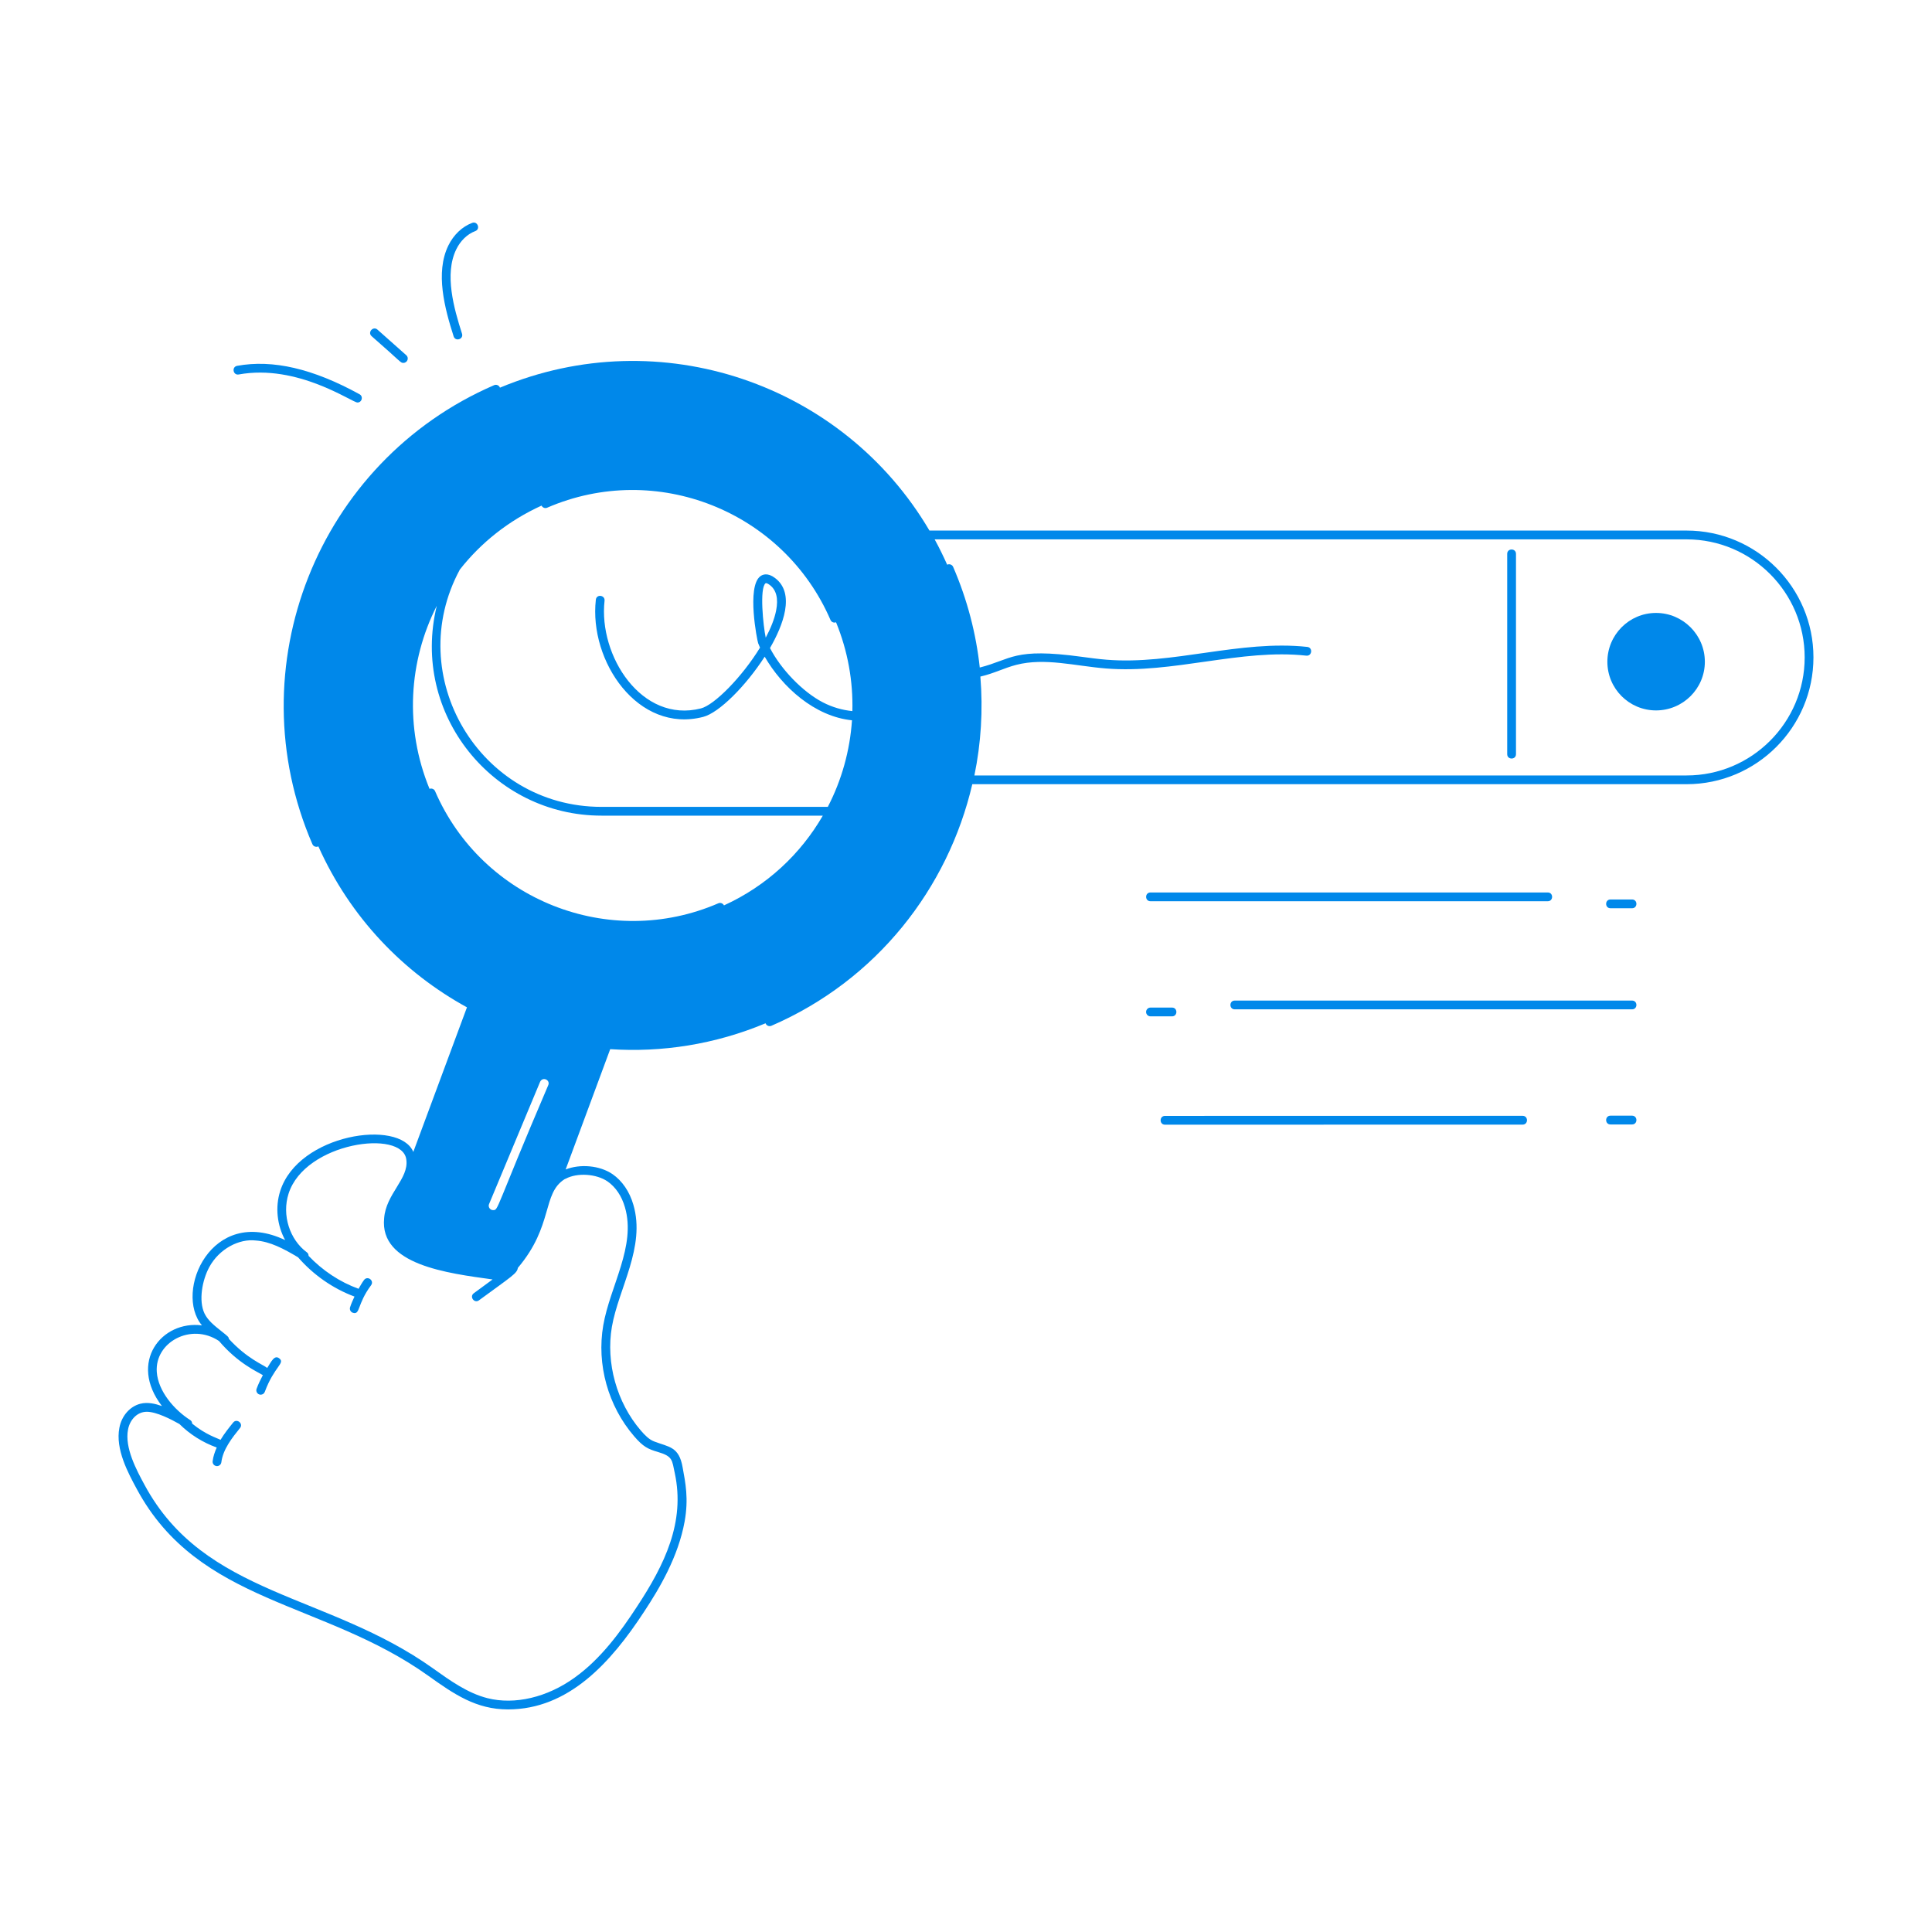 <svg id="SvgjsSvg1001" width="360" height="360" xmlns="http://www.w3.org/2000/svg" version="1.1" xmlns:xlink="http://www.w3.org/1999/xlink" xmlns:svgjs="http://svgjs.com/svgjs"><defs id="SvgjsDefs1002"></defs><g id="SvgjsG1008"><svg xmlns="http://www.w3.org/2000/svg" enable-background="new 0 0 110 110" viewBox="0 0 110 110" width="360" height="360"><path d="M96.027,30.208H52.919c-4.91-8.349-15.321-11.955-24.458-8.134
		c-0.002-0.005,0.002-0.01-0-0.014c-0.055-0.126-0.203-0.185-0.329-0.13
		C18.075,26.283,13.435,38.006,17.787,48.065c0.041,0.094,0.133,0.15,0.229,0.15
		c0.033,0,0.067-0.007,0.1-0.021c0.004-0.002,0.005-0.007,0.009-0.009
		c1.814,4.052,4.839,7.183,8.462,9.168l-3.055,8.233
		c-0.778-1.887-6.544-1.031-7.578,2.226c-0.297,0.927-0.173,1.955,0.28,2.793
		c-4.194-1.996-6.344,2.949-4.735,4.857c-2.289-0.3-4.207,2.093-2.277,4.594
		c-0.36-0.128-0.81-0.244-1.242-0.13c-0.592,0.156-1.056,0.692-1.182,1.363
		c-0.242,1.216,0.503,2.59,0.995,3.498c3.526,6.54,10.601,6.347,16.589,10.622
		c1.473,1.052,2.728,1.918,4.539,1.918c3.453,0,5.856-2.662,7.751-5.562
		c0.885-1.341,1.946-3.137,2.307-5.134v0.001
		c0.236-1.308,0.047-2.209-0.112-3.081c-0.207-1.2-0.782-1.156-1.617-1.479
		c-0.295-0.109-0.542-0.366-0.767-0.628c-1.367-1.588-1.997-3.851-1.644-5.904
		c0.383-2.195,1.925-4.545,1.224-6.941c-0.212-0.744-0.634-1.365-1.188-1.748
		c-0.734-0.502-1.85-0.591-2.669-0.266l2.537-6.85
		c2.936,0.194,5.955-0.265,8.849-1.475c0.002,0.005-0.002,0.01,0,0.014
		c0.054,0.124,0.199,0.185,0.329,0.13c6.003-2.599,10.055-7.828,11.438-13.755
		h40.669c3.982,0,7.222-3.239,7.222-7.222S100.01,30.208,96.027,30.208z
		 M31.213,61.789c-3.055,7.145-2.82,7.11-3.14,7.11
		c-0.169,0-0.296-0.181-0.23-0.34l2.91-6.97
		C30.908,61.278,31.348,61.498,31.213,61.789z M34.59,67.265
		c0.459,0.316,0.812,0.84,0.992,1.475c0.645,2.209-0.848,4.48-1.235,6.718
		c-0.385,2.23,0.272,4.592,1.757,6.315c0.518,0.605,0.795,0.732,1.343,0.892
		c0.873,0.255,0.81,0.47,0.972,1.208c0.598,2.785-0.564,5.194-2.164,7.62
		c-0.906,1.386-2.034,2.948-3.538,4.024c-1.558,1.126-3.412,1.562-4.962,1.17
		c-1.126-0.285-2.12-0.996-3.082-1.683c-6.017-4.303-13.022-4.121-16.439-10.454
		c-0.458-0.846-1.15-2.123-0.943-3.165c0.099-0.53,0.504-1.005,1.068-1.005
		c0.545,0,1.383,0.429,1.857,0.698c0.599,0.592,1.331,1.054,2.124,1.337
		c-0.109,0.246-0.199,0.502-0.233,0.779c-0.017,0.137,0.081,0.262,0.218,0.278
		c0.01,0.001,0.021,0.002,0.03,0.002c0.125,0,0.232-0.093,0.248-0.22
		c0.091-0.743,0.629-1.411,1.061-1.946c0.21-0.259-0.184-0.57-0.389-0.314
		c-0.236,0.292-0.5,0.62-0.719,0.985c-0.189-0.103-0.831-0.283-1.615-0.924
		c-0.004-0.078-0.032-0.152-0.103-0.197c-0.923-0.587-1.832-1.649-1.911-2.736
		c-0.125-1.707,1.953-2.829,3.541-1.772c1.097,1.291,2.196,1.755,2.498,1.945
		c-0.134,0.251-0.258,0.508-0.357,0.776c-0.06,0.163,0.061,0.337,0.234,0.337
		c0.102,0,0.197-0.062,0.234-0.163c0.536-1.45,1.181-1.631,0.821-1.907
		c-0.273-0.208-0.446,0.173-0.683,0.547c-0.235-0.188-1.145-0.526-2.182-1.653
		c-0.019-0.118-0.037-0.129-0.453-0.46c-0.38-0.302-0.738-0.587-0.932-0.98
		c-0.356-0.737-0.13-1.911,0.264-2.642c0.568-1.053,1.71-1.635,2.653-1.521
		c0.811,0.059,1.578,0.461,2.406,0.957c0.863,0.993,1.98,1.778,3.212,2.235
		c-0.092,0.199-0.184,0.399-0.251,0.61c-0.042,0.132,0.031,0.272,0.162,0.314
		c0.425,0.131,0.227-0.486,1.034-1.569c0.194-0.263-0.197-0.564-0.402-0.299
		c-0.117,0.158-0.212,0.331-0.311,0.501c-1.074-0.388-2.055-1.044-2.845-1.874
		c-0.002-0.075-0.026-0.148-0.091-0.196c-0.995-0.73-1.437-2.136-1.05-3.344
		c0.931-2.934,6.499-3.693,6.705-1.939c0.154,1.088-1.163,1.946-1.263,3.34
		c-0.265,2.65,3.599,3.124,6.174,3.481l-1.068,0.785
		c-0.268,0.195,0.033,0.601,0.295,0.402c1.894-1.388,2.167-1.53,2.212-1.845
		c2.047-2.417,1.362-4.235,2.672-5.057c0.019-0.005,0.037-0.012,0.055-0.021
		C32.864,66.759,33.955,66.829,34.59,67.265z M26.183,32.427
		c1.196-1.524,2.77-2.783,4.65-3.64c0.059,0.117,0.197,0.173,0.319,0.12
		c6.204-2.688,13.444,0.181,16.133,6.391c0.049,0.111,0.175,0.183,0.316,0.133
		c0.678,1.655,0.973,3.371,0.929,5.056c-0.561-0.057-1.122-0.21-1.684-0.5
		c-1.145-0.593-2.384-1.885-3.006-3.09c0.736-1.275,1.461-3.113,0.281-3.992
		c-0.421-0.316-0.704-0.194-0.834-0.094c-0.784,0.595-0.176,3.667-0.121,3.81
		c0.032,0.084,0.068,0.169,0.106,0.253c-1.023,1.667-2.593,3.263-3.364,3.46
		c-3.378,0.86-5.839-2.997-5.488-6.13c0.037-0.324-0.46-0.394-0.496-0.057
		c-0.394,3.503,2.402,7.626,6.108,6.671c0.912-0.233,2.439-1.772,3.506-3.429
		c0.996,1.727,2.844,3.406,4.97,3.622c-0.117,1.727-0.586,3.406-1.376,4.929
		H34.242C27.303,45.939,22.902,38.491,26.183,32.427z M43.598,36.306
		c-0.141-0.64-0.367-2.831-0.007-3.099c0.006-0.004,0.014-0.006,0.023-0.006
		c0.043,0,0.122,0.038,0.209,0.103c0.379,0.283,0.502,0.773,0.366,1.46
		C44.095,35.24,43.883,35.769,43.598,36.306z M24.868,34.492
		c-1.506,6.18,3.217,11.947,9.375,11.947h12.605
		c-1.258,2.176-3.175,3.991-5.628,5.11c-0.06-0.117-0.199-0.172-0.319-0.12
		c-6.207,2.685-13.443-0.179-16.131-6.386c-0.053-0.121-0.191-0.175-0.315-0.13
		C23.019,41.414,23.274,37.631,24.868,34.492z M96.027,44.151H55.478
		c0.379-1.835,0.496-3.728,0.34-5.629c0.795-0.185,1.337-0.485,2.048-0.669
		c1.624-0.417,3.33,0.064,5.097,0.206c3.823,0.314,7.688-1.138,11.414-0.729
		c0.323,0.036,0.386-0.46,0.053-0.498c-3.838-0.412-7.649,1.035-11.427,0.729
		c-0.477-0.038-0.955-0.104-1.433-0.168c-3.876-0.528-3.954,0.149-5.786,0.613
		c-0.21-1.929-0.706-3.859-1.516-5.73c-0.055-0.126-0.203-0.184-0.329-0.13
		c-0.004,0.002-0.005,0.007-0.009,0.01c-0.222-0.495-0.458-0.979-0.715-1.447
		h42.813c3.706,0,6.722,3.016,6.722,6.722S99.734,44.151,96.027,44.151z" fill="#0088EA" class="color000 svgShape"></path><path d="M94.287 34.898c-1.531 0-2.77 1.248-2.77 2.78s1.239 2.77 2.77 2.77c1.531 0 2.78-1.239 2.78-2.77S95.819 34.898 94.287 34.898zM85.814 31.534v11.406c0 .33.5.331.5 0v-11.406C86.314 31.203 85.814 31.203 85.814 31.534zM88.122 50.813H65.504c-.33 0-.331.5 0 .5h22.618C88.453 51.313 88.453 50.813 88.122 50.813zM92.922 51.712c.33 0 .331-.5 0-.5h-1.227c-.33 0-.331.5 0 .5H92.922zM92.922 63.522h-1.227c-.33 0-.331.5 0 .5H92.922C93.253 64.022 93.253 63.522 92.922 63.522zM70.303 57.468H92.922c.33 0 .331-.5 0-.5H70.303C69.972 56.968 69.972 57.468 70.303 57.468zM65.504 57.867h1.226c.33 0 .331-.5 0-.5h-1.226c-.138 0-.25.112-.25.25S65.366 57.867 65.504 57.867zM86.693 64.031c.328 0 .331-.5-.001-.5-.123-0-18.847.002-20.363.004-.331 0-.33.5 0 .5C66.433 64.035 85.832 64.033 86.693 64.031zM13.502 20.829c-.325.061-.235.551.09.492 3.348-.613 6.452 1.596 6.76 1.596.257 0 .346-.345.12-.469C17.816 20.986 15.532 20.458 13.502 20.829zM21.159 19.141c1.697 1.478 1.632 1.521 1.807 1.521.227 0 .339-.285.166-.437l-1.641-1.458C21.248 18.548 20.911 18.921 21.159 19.141zM27.058 13.159c.313-.115.131-.587-.174-.469-.567.211-1.062.682-1.358 1.292-.754 1.544-.205 3.58.302 5.169.101.315.577.163.477-.152-.458-1.434-1.016-3.388-.329-4.798C26.216 13.705 26.61 13.325 27.058 13.159z" fill="#0088EA" class="color000 svgShape"></path></svg></g></svg>